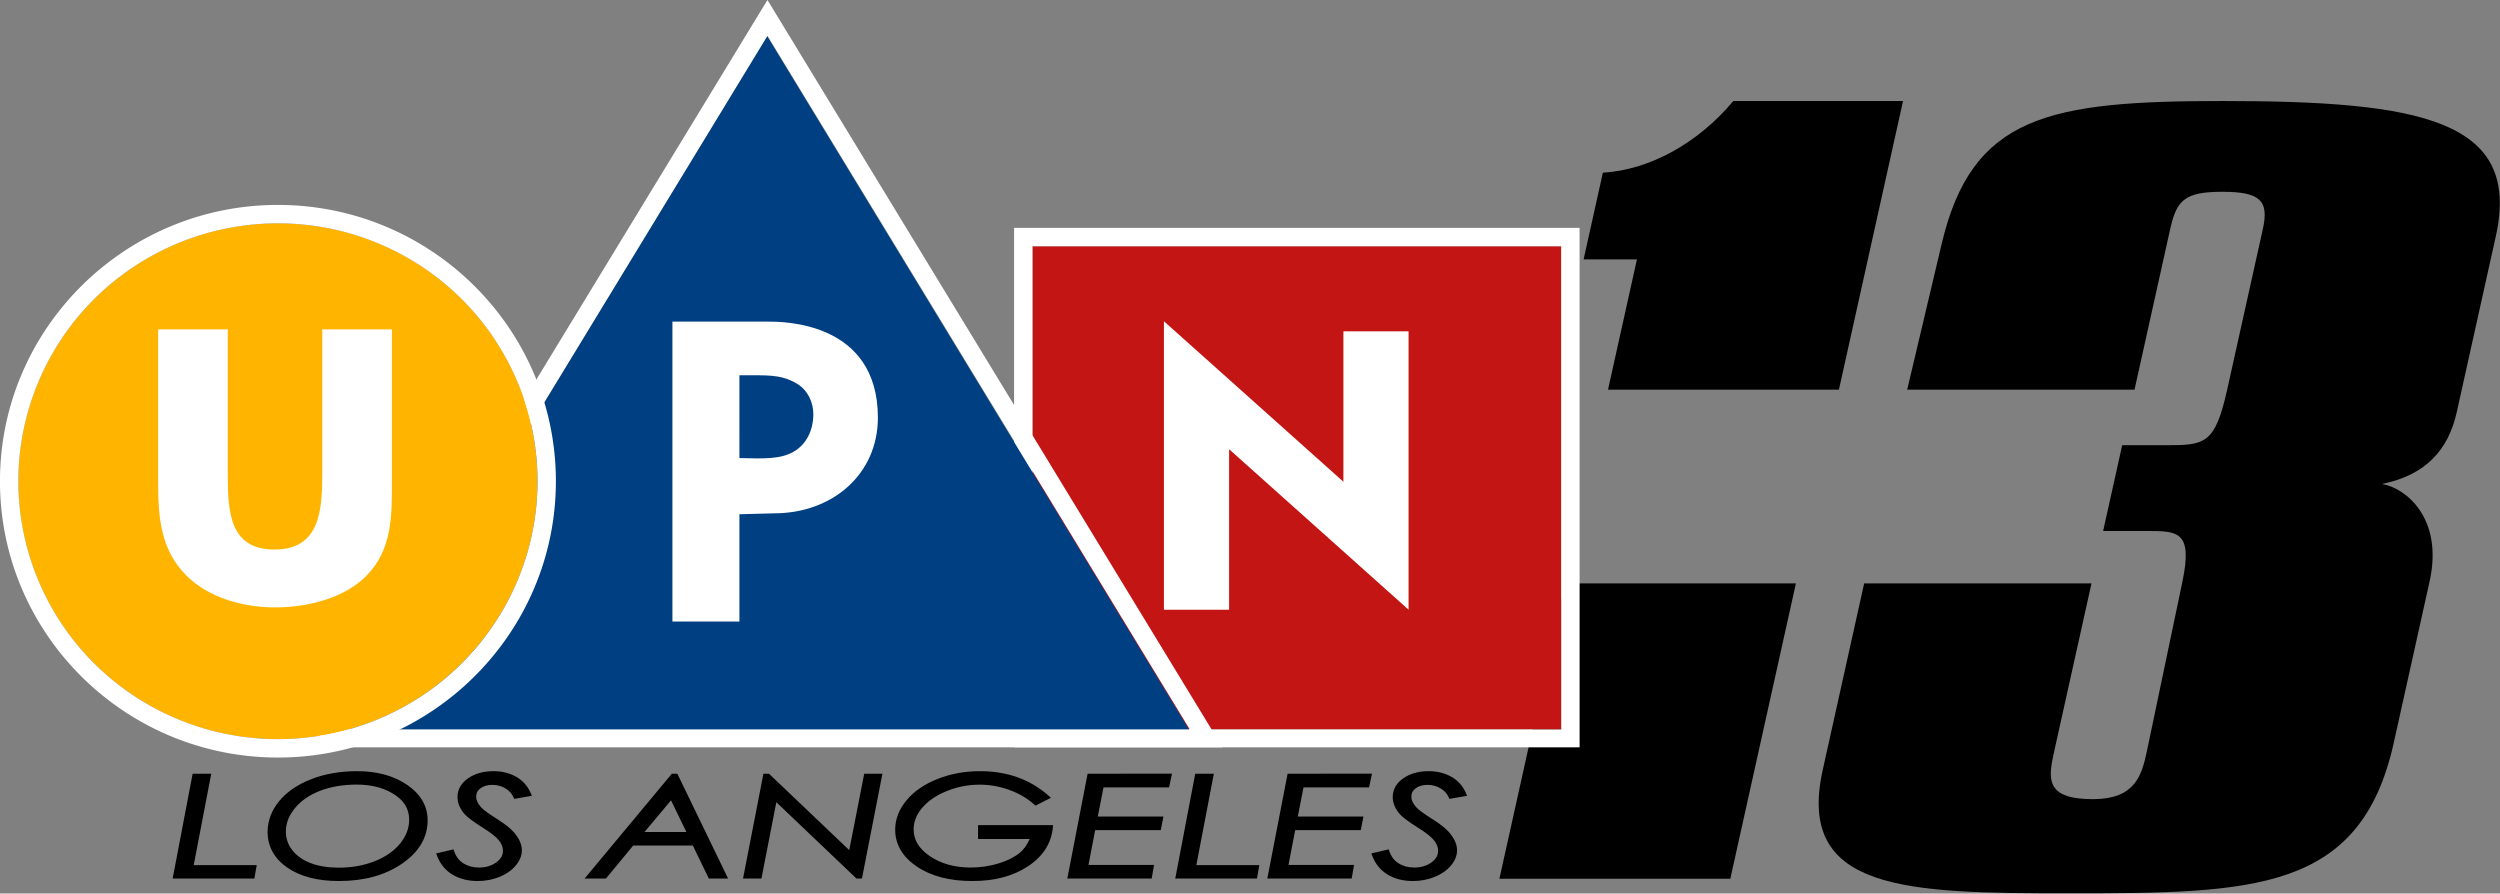 <?xml version="1.0" encoding="UTF-8" standalone="no"?>
<svg
   xmlns:dc="http://purl.org/dc/elements/1.1/"
   xmlns:cc="http://creativecommons.org/ns#"
   xmlns:rdf="http://www.w3.org/1999/02/22-rdf-syntax-ns#"
   xmlns:svg="http://www.w3.org/2000/svg"
   xmlns="http://www.w3.org/2000/svg"
   id="SVGRoot"
   version="1.1"
   viewBox="0 0 1788.422 639.192"
   height="639.192"
   width="1788.422">
  <rect x="0" y="0" width="1788.422" height="639.192" fill="#808080" stroke="none"/>
  <defs
     id="defs815" />
  <g
     transform="translate(-65.905,-220.433)"
     id="layer1">
    <g
       transform="matrix(1.167,0,0,1.167,-348.878,-192.741)"
       id="g2442">
      <g
         id="layer1-7"
         transform="matrix(2.136,0,0,2.155,1373.393,348.078)"
         style="fill:#000000">
        <g
           id="layer1-8"
           transform="matrix(1.335,0,-0.013,1.362,202.16,-9.167)"
           style="fill:#000000">
          <g
             id="g1005"
             transform="matrix(1.202,0,0,1.202,15.622,-22.733)"
             style="fill:#000000">
            <path
               id="rect882"
               d="m -125.739,43.756 c -6.277,7.362 -14.853,11.964 -23.208,12.454 l -3.298,15.067 h 9.538 l -4.955,22.639 h 41.299 l 10.978,-50.161 z m -29.287,83.812 -11.231,51.316 h 41.299 l 11.231,-51.316 z"
               style="opacity:1;fill:#000000;fill-opacity:1;fill-rule:nonzero;stroke:none;stroke-width:1.65;stroke-miterlimit:4;stroke-dasharray:none;stroke-opacity:1;paint-order:markers stroke fill" />
            <path
               id="rect892"
               d="m -38.199,43.756 c -31.152,0 -44.82,2.512 -50.025,24.779 l -5.933,25.381 h 40.658 l 6.113,-27.93 c 1.102,-5.037 2.56,-6.457 9.294,-6.457 6.75,0 8.348,1.56 7.276,6.457 l -6.086,27.807 c -2.093,9.562 -3.859,9.77 -10.828,9.77 h -7.881 l -3.261,14.901 h 7.881 c 5.467,0 8.189,0.045 6.382,8.815 l -6.069,29.457 c -0.887,4.303 -2.083,8.323 -9.575,8.323 -8.717,0 -8.003,-3.721 -6.973,-8.425 l 6.362,-29.067 h -40.658 l -7.093,32.407 c -4.613,21.079 15.117,21.442 44.152,21.442 33.073,0 52.244,-0.181 57.924,-26.136 l 6.137,-28.039 C 2.034,116.12 -4.991,110.911 -9.092,110.299 -1.314,108.768 2.729,104.398 4.165,97.835 L 10.862,67.236 C 15.282,47.04 -2.759,43.756 -38.199,43.756 Z"
               style="opacity:1;fill:#000000;fill-opacity:1;fill-rule:nonzero;stroke:none;stroke-width:1.732;stroke-miterlimit:4;stroke-dasharray:none;stroke-opacity:1;paint-order:markers stroke fill" />
          </g>
        </g>
      </g>
      <g
         id="g2333"
         transform="matrix(0.736,0,0,0.741,344.642,177.307)">
        <path
           id="path6189"
           d="m 175.097,878.568 -0.244,1.298 -16.391,85.4 h 68.035 l 1.979,-11.061 h -52.48 l 14.605,-75.637 z"
           style="font-style:italic;font-variant:normal;font-weight:normal;font-stretch:normal;font-size:medium;line-height:1.25;font-family:'Century Gothic';-inkscape-font-specification:'Century Gothic Italic';font-variant-ligatures:normal;font-variant-caps:normal;font-variant-numeric:normal;font-feature-settings:normal;text-align:start;letter-spacing:-0.167px;word-spacing:0px;writing-mode:lr-tb;text-anchor:start;fill:#000000;fill-opacity:1;stroke:none;stroke-width:3.227;stroke-linecap:butt;stroke-linejoin:miter;stroke-miterlimit:4;stroke-dasharray:none;stroke-opacity:1" />
        <path
           id="path6191"
           d="m 312.065,876.467 c -13.872,0 -26.519,2.155 -37.897,6.509 -11.318,4.313 -20.29,10.324 -26.823,18.055 v 0.013 c -6.478,7.733 -9.799,16.376 -9.799,25.718 0,12.1 5.632,22.115 16.478,29.531 10.856,7.423 25.212,11.061 42.935,11.061 20.828,0 38.353,-4.736 52.422,-14.29 14.118,-9.549 21.429,-21.671 21.429,-35.944 0,-11.793 -5.846,-21.722 -17.059,-29.313 -11.154,-7.589 -25.096,-11.341 -41.685,-11.341 z m -0.254,11.11 c 11.503,0 21.252,2.352 29.335,6.994 9.728,5.59 14.29,12.762 14.29,22.087 0,7.067 -2.494,13.598 -7.637,19.793 v 0.013 c -5.083,6.15 -12.115,11.007 -21.213,14.56 -9.104,3.517 -18.991,5.282 -29.711,5.282 -9.036,0 -16.847,-1.267 -23.446,-3.752 h -0.013 c -6.545,-2.489 -11.59,-6.036 -15.241,-10.624 -3.644,-4.62 -5.426,-9.721 -5.426,-15.508 0,-6.829 2.464,-13.231 7.553,-19.392 5.142,-6.158 12.098,-10.938 20.969,-14.338 8.924,-3.399 19.088,-5.111 30.54,-5.111 z"
           style="font-style:italic;font-variant:normal;font-weight:normal;font-stretch:normal;font-size:medium;line-height:1.25;font-family:'Century Gothic';-inkscape-font-specification:'Century Gothic Italic';font-variant-ligatures:normal;font-variant-caps:normal;font-variant-numeric:normal;font-feature-settings:normal;text-align:start;letter-spacing:-0.167px;word-spacing:0px;writing-mode:lr-tb;text-anchor:start;fill:#000000;fill-opacity:1;stroke:none;stroke-width:3.227;stroke-linecap:butt;stroke-linejoin:miter;stroke-miterlimit:4;stroke-dasharray:none;stroke-opacity:1" />
        <path
           id="path6193"
           d="m 425.646,876.467 c -8.286,0 -15.386,1.947 -21.14,5.902 -5.712,3.926 -8.793,9.236 -8.793,15.456 0,5.045 2.053,9.849 5.937,14.232 l 0.013,0.013 c 2.515,2.782 7.416,6.341 14.949,11.061 l 0.013,0.013 c 6.914,4.266 11.491,7.927 13.612,10.673 v 0.013 h 0.01 c 2.251,2.849 3.28,5.616 3.28,8.427 0,3.869 -1.736,6.976 -5.67,9.751 -3.95,2.786 -8.652,4.177 -14.268,4.177 -4.922,0 -9.164,-1.128 -12.86,-3.386 -3.632,-2.219 -6.241,-5.574 -7.903,-10.287 l -0.472,-1.359 -14.438,3.351 0.655,1.725 c 2.587,6.876 6.922,12.209 12.896,15.797 5.999,3.568 13.057,5.33 21.053,5.33 6.299,0 12.296,-1.106 17.937,-3.338 5.646,-2.234 10.2,-5.34 13.587,-9.314 3.43,-3.96 5.259,-8.25 5.259,-12.726 0,-4.231 -1.653,-8.479 -4.761,-12.642 -3.127,-4.299 -8.452,-8.692 -15.98,-13.368 v 0.013 c -7.111,-4.437 -11.607,-7.805 -13.175,-9.58 h -0.013 v -0.013 c -2.862,-3.184 -4.128,-6.042 -4.128,-8.62 0,-3.089 1.102,-5.282 3.56,-7.103 2.536,-1.877 5.84,-2.853 10.101,-2.853 3.803,0 7.3,0.933 10.589,2.84 3.263,1.892 5.514,4.379 6.92,7.588 l 0.511,1.166 14.73,-2.551 -0.803,-1.883 c -2.601,-6.078 -6.755,-10.762 -12.337,-13.879 -5.54,-3.094 -11.864,-4.626 -18.868,-4.626 z"
           style="font-style:italic;font-variant:normal;font-weight:normal;font-stretch:normal;font-size:medium;line-height:1.25;font-family:'Century Gothic';-inkscape-font-specification:'Century Gothic Italic';font-variant-ligatures:normal;font-variant-caps:normal;font-variant-numeric:normal;font-feature-settings:normal;text-align:start;letter-spacing:-0.167px;word-spacing:0px;writing-mode:lr-tb;text-anchor:start;fill:#000000;fill-opacity:1;stroke:none;stroke-width:3.227;stroke-linecap:butt;stroke-linejoin:miter;stroke-miterlimit:4;stroke-dasharray:none;stroke-opacity:1" />
        <path
           id="path6195"
           d="m 574.208,878.568 -72.623,86.698 h 17.753 l 22.704,-27.298 h 49.665 l 13.294,27.298 h 16.054 l -42.27,-86.698 h -1.009 z m -0.678,22.013 12.809,26.216 H 551.443 Z"
           style="font-style:italic;font-variant:normal;font-weight:normal;font-stretch:normal;font-size:medium;line-height:1.25;font-family:'Century Gothic';-inkscape-font-specification:'Century Gothic Italic';font-variant-ligatures:normal;font-variant-caps:normal;font-variant-numeric:normal;font-feature-settings:normal;text-align:start;letter-spacing:-0.167px;word-spacing:0px;writing-mode:lr-tb;text-anchor:start;fill:#000000;fill-opacity:1;stroke:none;stroke-width:3.227;stroke-linecap:butt;stroke-linejoin:miter;stroke-miterlimit:4;stroke-dasharray:none;stroke-opacity:1" />
        <path
           id="path6197"
           d="M 650.488,878.568 633.512,965.266 h 15.337 l 12.398,-63.117 66.699,63.117 h 4.613 l 17.059,-86.698 h -15.164 l -0.267,1.298 -12.228,61.941 -66.86,-63.239 z"
           style="font-style:italic;font-variant:normal;font-weight:normal;font-stretch:normal;font-size:medium;line-height:1.25;font-family:'Century Gothic';-inkscape-font-specification:'Century Gothic Italic';font-variant-ligatures:normal;font-variant-caps:normal;font-variant-numeric:normal;font-feature-settings:normal;text-align:start;letter-spacing:-0.167px;word-spacing:0px;writing-mode:lr-tb;text-anchor:start;fill:#000000;fill-opacity:1;stroke:none;stroke-width:3.227;stroke-linecap:butt;stroke-linejoin:miter;stroke-miterlimit:4;stroke-dasharray:none;stroke-opacity:1" />
        <path
           id="path6199"
           d="m 830.865,876.467 c -12.566,0 -24.334,2.124 -35.263,6.4 -10.876,4.239 -19.517,10.104 -25.827,17.606 -6.307,7.46 -9.542,15.666 -9.542,24.42 0,12.26 6.214,22.599 18.139,30.562 11.944,7.976 27.388,11.9 46.215,11.9 18.343,0 33.798,-4.033 46.215,-12.179 12.474,-8.147 19.521,-19.028 20.777,-32.288 l 0.17,-1.773 h -62.5 v 11.463 h 43.034 c -2.04,4.268 -4.426,8.258 -8.173,11.318 -4.473,3.653 -10.398,6.637 -17.789,8.899 -7.384,2.26 -15.082,3.389 -23.131,3.389 -13.448,0 -24.731,-3.133 -34.01,-9.362 h -0.013 c -9.222,-6.268 -13.564,-13.528 -13.564,-22.161 0,-6.369 2.338,-12.289 7.203,-17.959 4.92,-5.709 11.696,-10.311 20.423,-13.792 h 0.013 c 8.728,-3.518 17.808,-5.272 27.295,-5.272 8.457,0 16.678,1.435 24.709,4.324 h 0.013 v 0.013 c 8.074,2.849 15.062,6.937 21.008,12.276 l 0.826,0.729 12.848,-6.509 -1.786,-1.568 c -15.377,-13.617 -34.568,-20.436 -57.289,-20.436 z"
           style="font-style:italic;font-variant:normal;font-weight:normal;font-stretch:normal;font-size:medium;line-height:1.25;font-family:'Century Gothic';-inkscape-font-specification:'Century Gothic Italic';font-variant-ligatures:normal;font-variant-caps:normal;font-variant-numeric:normal;font-feature-settings:normal;text-align:start;letter-spacing:-0.167px;word-spacing:0px;writing-mode:lr-tb;text-anchor:start;fill:#000000;fill-opacity:1;stroke:none;stroke-width:3.227;stroke-linecap:butt;stroke-linejoin:miter;stroke-miterlimit:4;stroke-dasharray:none;stroke-opacity:1" />
        <path
           id="path6201"
           d="m 920.502,878.568 -16.892,86.698 h 70.268 l 1.969,-11.232 h -54.619 l 5.561,-28.779 h 54.655 l 2.197,-11.232 h -54.655 l 4.739,-24.115 h 54.629 l 2.429,-11.341 h -1.992 z"
           style="font-style:italic;font-variant:normal;font-weight:normal;font-stretch:normal;font-size:medium;line-height:1.25;font-family:'Century Gothic';-inkscape-font-specification:'Century Gothic Italic';font-variant-ligatures:normal;font-variant-caps:normal;font-variant-numeric:normal;font-feature-settings:normal;text-align:start;letter-spacing:-0.167px;word-spacing:0px;writing-mode:lr-tb;text-anchor:start;fill:#000000;fill-opacity:1;stroke:none;stroke-width:3.227;stroke-linecap:butt;stroke-linejoin:miter;stroke-miterlimit:4;stroke-dasharray:none;stroke-opacity:1" />
        <path
           id="path6203"
           d="m 1010.137,878.568 -0.244,1.298 -16.391,85.4 h 68.035 l 1.979,-11.061 h -52.467 l 14.595,-75.637 z"
           style="font-style:italic;font-variant:normal;font-weight:normal;font-stretch:normal;font-size:medium;line-height:1.25;font-family:'Century Gothic';-inkscape-font-specification:'Century Gothic Italic';font-variant-ligatures:normal;font-variant-caps:normal;font-variant-numeric:normal;font-feature-settings:normal;text-align:start;letter-spacing:-0.167px;word-spacing:0px;writing-mode:lr-tb;text-anchor:start;fill:#000000;fill-opacity:1;stroke:none;stroke-width:3.227;stroke-linecap:butt;stroke-linejoin:miter;stroke-miterlimit:4;stroke-dasharray:none;stroke-opacity:1" />
        <path
           id="path6205"
           d="m 1087.071,878.568 -16.889,86.698 h 70.268 l 1.966,-11.232 h -54.603 l 5.561,-28.779 h 54.642 l 2.207,-11.232 h -54.651 l 4.723,-24.115 h 54.629 l 2.429,-11.341 h -1.992 z"
           style="font-style:italic;font-variant:normal;font-weight:normal;font-stretch:normal;font-size:medium;line-height:1.25;font-family:'Century Gothic';-inkscape-font-specification:'Century Gothic Italic';font-variant-ligatures:normal;font-variant-caps:normal;font-variant-numeric:normal;font-feature-settings:normal;text-align:start;letter-spacing:-0.167px;word-spacing:0px;writing-mode:lr-tb;text-anchor:start;fill:#000000;fill-opacity:1;stroke:none;stroke-width:3.227;stroke-linecap:butt;stroke-linejoin:miter;stroke-miterlimit:4;stroke-dasharray:none;stroke-opacity:1" />
        <path
           id="path6207"
           d="m 1204.55,876.467 c -8.286,0 -15.386,1.947 -21.14,5.902 -5.712,3.926 -8.79,9.236 -8.79,15.456 0,5.045 2.053,9.849 5.937,14.232 v 0.013 h 0.013 c 2.514,2.782 7.413,6.341 14.945,11.061 l 0.013,0.013 c 6.914,4.266 11.491,7.927 13.612,10.673 v 0.013 c 2.251,2.849 3.29,5.616 3.29,8.427 0,3.869 -1.736,6.976 -5.67,9.751 -3.95,2.786 -8.652,4.177 -14.268,4.177 -4.922,0 -9.161,-1.128 -12.857,-3.386 -3.632,-2.219 -6.244,-5.574 -7.907,-10.287 l -0.485,-1.359 -14.425,3.351 0.655,1.725 c 2.587,6.876 6.922,12.209 12.896,15.797 5.999,3.568 13.06,5.33 21.056,5.33 6.299,0 12.293,-1.106 17.933,-3.338 5.646,-2.234 10.2,-5.34 13.587,-9.314 3.43,-3.96 5.259,-8.25 5.259,-12.726 0,-4.231 -1.653,-8.479 -4.761,-12.642 -3.127,-4.299 -8.452,-8.692 -15.98,-13.368 v 0.013 c -7.111,-4.437 -11.604,-7.805 -13.172,-9.58 h -0.013 v -0.013 c -2.862,-3.184 -4.128,-6.042 -4.128,-8.62 0,-3.089 1.099,-5.282 3.557,-7.103 2.536,-1.877 5.843,-2.853 10.104,-2.853 3.803,0 7.287,0.933 10.576,2.84 3.263,1.892 5.527,4.379 6.933,7.588 l 0.508,1.166 14.73,-2.551 -0.8,-1.883 c -2.601,-6.078 -6.755,-10.762 -12.337,-13.879 -5.54,-3.094 -11.867,-4.626 -18.871,-4.626 z"
           style="font-style:italic;font-variant:normal;font-weight:normal;font-stretch:normal;font-size:medium;line-height:1.25;font-family:'Century Gothic';-inkscape-font-specification:'Century Gothic Italic';font-variant-ligatures:normal;font-variant-caps:normal;font-variant-numeric:normal;font-feature-settings:normal;text-align:start;letter-spacing:-0.167px;word-spacing:0px;writing-mode:lr-tb;text-anchor:start;fill:#000000;fill-opacity:1;stroke:none;stroke-width:3.227;stroke-linecap:butt;stroke-linejoin:miter;stroke-miterlimit:4;stroke-dasharray:none;stroke-opacity:1" />
      </g>
      <g
         id="g2411">
        <g
           id="g2397">
          <path
             style="opacity:1;fill:#c41515;fill-opacity:1;fill-rule:nonzero;stroke:none;stroke-width:7.222;stroke-miterlimit:4;stroke-dasharray:none;stroke-opacity:1;paint-order:markers stroke fill"
             d="M 988.328,505 V 801.18 H 1312.439 V 505 Z"
             id="rect1504" />
          <path
             style="color:#000000;font-style:normal;font-variant:normal;font-weight:normal;font-stretch:normal;font-size:medium;line-height:normal;font-family:sans-serif;font-variant-ligatures:normal;font-variant-position:normal;font-variant-caps:normal;font-variant-numeric:normal;font-variant-alternates:normal;font-feature-settings:normal;text-indent:0;text-align:start;text-decoration:none;text-decoration-line:none;text-decoration-style:solid;text-decoration-color:#000000;letter-spacing:normal;word-spacing:normal;text-transform:none;writing-mode:lr-tb;direction:ltr;text-orientation:mixed;dominant-baseline:auto;baseline-shift:baseline;text-anchor:start;white-space:normal;shape-padding:0;clip-rule:nonzero;display:inline;overflow:visible;visibility:visible;opacity:1;isolation:auto;mix-blend-mode:normal;color-interpolation:sRGB;color-interpolation-filters:linearRGB;solid-color:#000000;solid-opacity:1;vector-effect:none;fill:#ffffff;fill-opacity:1;fill-rule:nonzero;stroke:none;stroke-width:22.545;stroke-linecap:butt;stroke-linejoin:miter;stroke-miterlimit:4;stroke-dasharray:none;stroke-dashoffset:0;stroke-opacity:1;paint-order:markers stroke fill;color-rendering:auto;image-rendering:auto;shape-rendering:auto;text-rendering:auto;enable-background:accumulate"
             d="M 977.057,493.729 V 505 812.158 H 1323.713 V 493.729 Z M 988.328,505 H 1312.439 V 801.18 H 988.328 Z"
             id="path2356" />
        </g>
        <g
           id="g2393">
          <path
             style="opacity:1;fill:#004082;fill-opacity:1;fill-rule:nonzero;stroke:none;stroke-width:6.04;stroke-miterlimit:4;stroke-dasharray:none;stroke-opacity:1;paint-order:markers stroke fill"
             id="path1502"
             d="m 1063.543,801.18 -236.155,-10e-6 -236.155,0 118.078,-204.517 118.078,-204.517 118.078,204.517 z"
             transform="matrix(1.096,0,0,1.04,-81.146,-31.658)" />
          <path
             style="color:#000000;font-style:normal;font-variant:normal;font-weight:normal;font-stretch:normal;font-size:medium;line-height:normal;font-family:sans-serif;font-variant-ligatures:normal;font-variant-position:normal;font-variant-caps:normal;font-variant-numeric:normal;font-variant-alternates:normal;font-feature-settings:normal;text-indent:0;text-align:start;text-decoration:none;text-decoration-line:none;text-decoration-style:solid;text-decoration-color:#000000;letter-spacing:normal;word-spacing:normal;text-transform:none;writing-mode:lr-tb;direction:ltr;text-orientation:mixed;dominant-baseline:auto;baseline-shift:baseline;text-anchor:start;white-space:normal;shape-padding:0;clip-rule:nonzero;display:inline;overflow:visible;visibility:visible;opacity:1;isolation:auto;mix-blend-mode:normal;color-interpolation:sRGB;color-interpolation-filters:linearRGB;solid-color:#000000;solid-opacity:1;vector-effect:none;fill:#ffffff;fill-opacity:1;fill-rule:nonzero;stroke:none;stroke-width:22.545;stroke-linecap:butt;stroke-linejoin:miter;stroke-miterlimit:4;stroke-dasharray:none;stroke-dashoffset:0;stroke-opacity:1;paint-order:markers stroke fill;color-rendering:auto;image-rendering:auto;shape-rendering:auto;text-rendering:auto;enable-background:accumulate"
             d="m 825.873,354.031 -139.467,229.062 -139.467,229.064 h 278.934 l 278.934,-2e-4 -10.025,-16.467 -129.441,-212.598 z m 0,21.953 129.441,212.598 L 1084.756,801.18 825.873,801.18 H 566.988 L 696.432,588.582 Z"
             id="path2358" />
        </g>
        <path
           id="rect1685"
           d="m 1068.912,550.976 v 176.819 h 39.945 v -98.384 l 110.018,98.384 V 557.153 h -39.944 v 92.208 z"
           style="opacity:1;fill:#ffffff;fill-opacity:1;fill-rule:nonzero;stroke:none;stroke-width:5.783;stroke-miterlimit:4;stroke-dasharray:none;stroke-opacity:1;paint-order:normal" />
        <g
           id="g2389">
          <ellipse
             style="opacity:1;fill:#ffb500;fill-opacity:1;fill-rule:nonzero;stroke:none;stroke-width:5.908;stroke-miterlimit:4;stroke-dasharray:none;stroke-opacity:1;paint-order:markers stroke fill"
             id="path1500"
             cx="525.795"
             cy="649.041"
             rx="159.112"
             ry="158.102" />
          <path
             style="color:#000000;font-style:normal;font-variant:normal;font-weight:normal;font-stretch:normal;font-size:medium;line-height:normal;font-family:sans-serif;font-variant-ligatures:normal;font-variant-position:normal;font-variant-caps:normal;font-variant-numeric:normal;font-variant-alternates:normal;font-feature-settings:normal;text-indent:0;text-align:start;text-decoration:none;text-decoration-line:none;text-decoration-style:solid;text-decoration-color:#000000;letter-spacing:normal;word-spacing:normal;text-transform:none;writing-mode:lr-tb;direction:ltr;text-orientation:mixed;dominant-baseline:auto;baseline-shift:baseline;text-anchor:start;white-space:normal;shape-padding:0;clip-rule:nonzero;display:inline;overflow:visible;visibility:visible;opacity:1;isolation:auto;mix-blend-mode:normal;color-interpolation:sRGB;color-interpolation-filters:linearRGB;solid-color:#000000;solid-opacity:1;vector-effect:none;fill:#ffffff;fill-opacity:1;fill-rule:nonzero;stroke:none;stroke-width:22.545;stroke-linecap:butt;stroke-linejoin:miter;stroke-miterlimit:4;stroke-dasharray:none;stroke-dashoffset:0;stroke-opacity:1;paint-order:markers stroke fill;color-rendering:auto;image-rendering:auto;shape-rendering:auto;text-rendering:auto;enable-background:accumulate"
             d="m 525.795,479.666 c -93.929,0 -170.385,75.927 -170.385,169.375 0,93.448 76.456,169.375 170.385,169.375 93.929,0 170.385,-75.927 170.385,-169.375 0,-93.448 -76.456,-169.375 -170.385,-169.375 z m 0,11.271 A 159.112,158.102 0 0 1 684.906,649.041 159.112,158.102 0 0 1 525.795,807.143 159.112,158.102 0 0 1 366.682,649.041 159.112,158.102 0 0 1 525.795,490.938 Z"
             id="ellipse2360" />
        </g>
        <path
           id="path3144"
           d="m 808.691,735.05 v -65.771 l 21.256,-0.565 c 36.054,0 63.623,-24.24 63.623,-58.631 0,-59.249 -58.914,-58.88 -67.278,-58.88 h -58.666 v 183.852 z m 0,-150.956 h 11.869 c 12.79,0 18.04,1.936 23.667,5.341 6.283,3.802 9.772,11.174 9.772,18.371 0,9.679 -4.032,18.544 -12.11,23.153 -8.108,4.627 -17.965,4.267 -33.198,3.88 z"
           style="clip-rule:evenodd;opacity:1;fill:#ffffff;fill-rule:evenodd;stroke-width:5.179" />
        <path
           style="opacity:1;fill:#ffffff;stroke-width:2.679"
           id="path2476"
           d="m 595.665,555.954 v 92.2 c 0,21.682 0.472,42.741 -15.863,59.059 -13.722,13.858 -36.626,19.176 -55.793,19.176 -19.166,0 -40.663,-5.754 -54.385,-19.612 -16.335,-16.318 -17.27,-36.941 -17.27,-58.622 v -92.2 h 42.688 v 88.74 c 0,23.165 1.151,46.221 28.592,46.221 27.443,0 29.343,-23.056 29.343,-46.221 v -88.74 z" />
      </g>
    </g>
  </g>
</svg>
